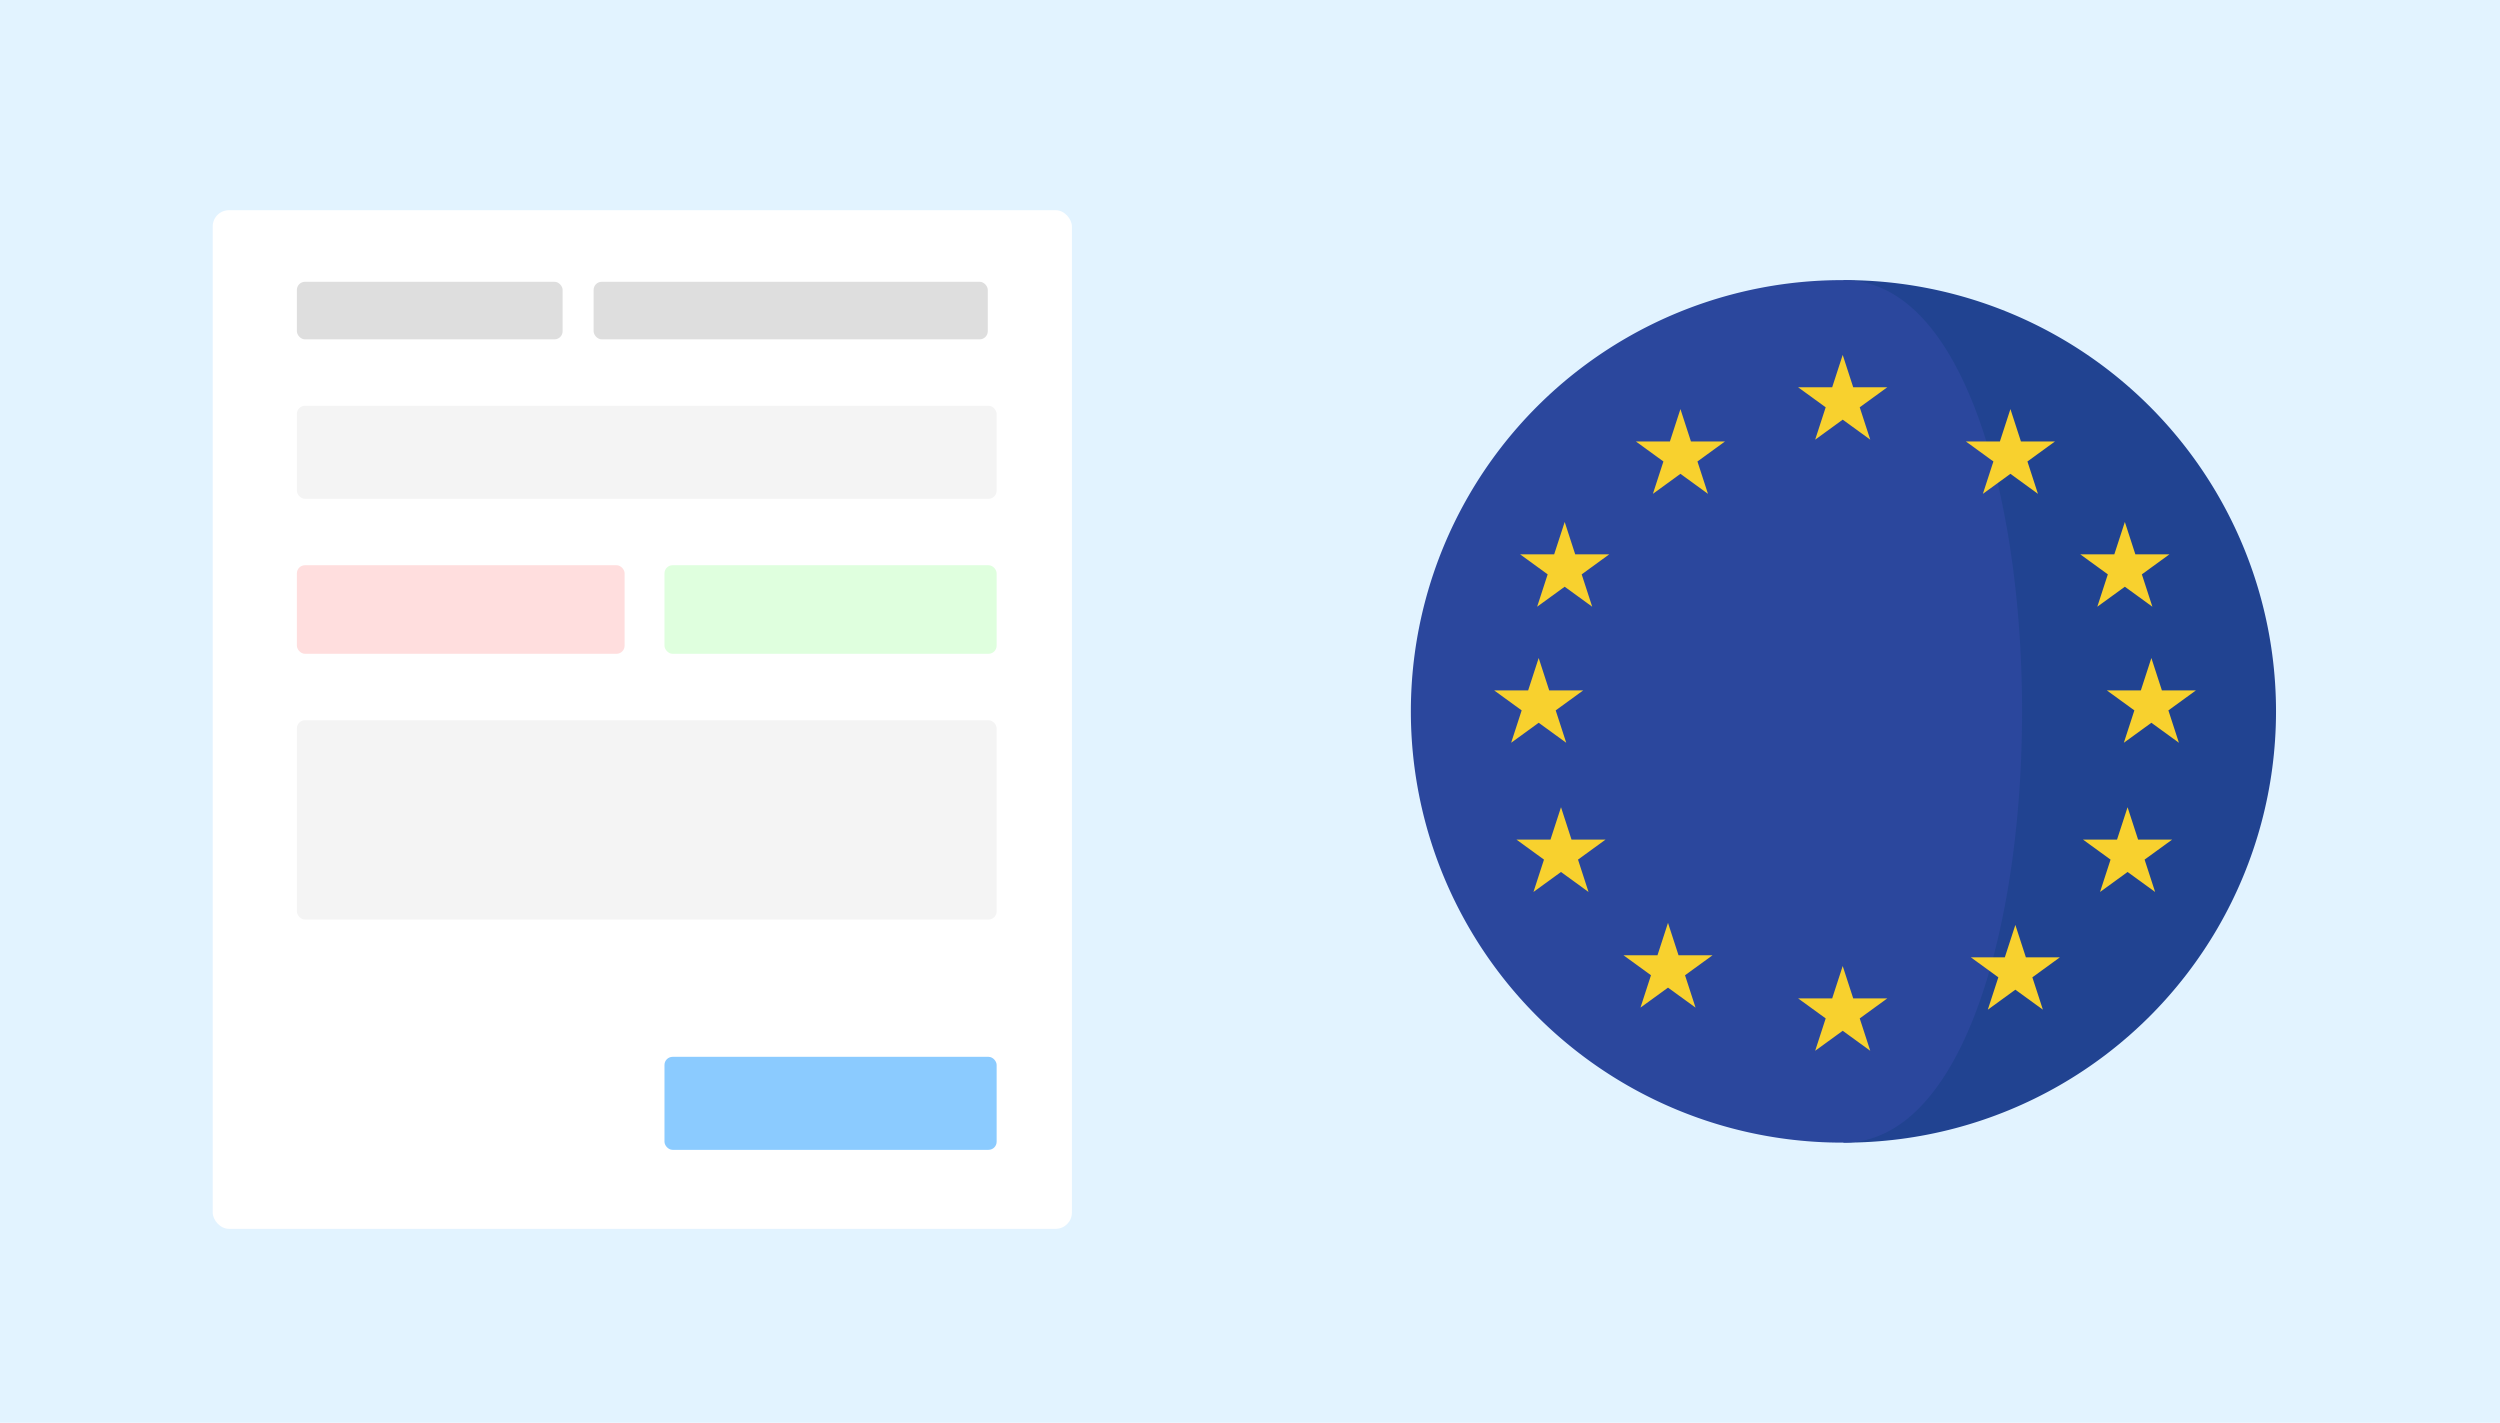 <svg xmlns="http://www.w3.org/2000/svg" xmlns:xlink="http://www.w3.org/1999/xlink" width="615" height="350" viewBox="0 0 615 350">
  <defs>
    <filter id="form-bg" x="49.333" y="48.707" width="217.364" height="256.586" filterUnits="userSpaceOnUse">
      <feOffset dy="2" input="SourceAlpha"/>
      <feGaussianBlur stdDeviation="1" result="blur"/>
      <feFlood flood-opacity="0.161"/>
      <feComposite operator="in" in2="blur"/>
      <feComposite in="SourceGraphic"/>
    </filter>
  </defs>
  <g id="hero-feature_gdpr_compatible" transform="translate(1502 -21494)">
    <rect id="Rectangle_203" data-name="Rectangle 203" width="615" height="350" transform="translate(-1502 21494)" fill="#e2f3ff"/>
    <g id="form" transform="translate(-1449.762 21543.707)">
      <g transform="matrix(1, 0, 0, 1, -52.24, -49.71)" filter="url(#form-bg)">
        <rect id="form-bg-2" data-name="form-bg" width="211.364" height="250.586" rx="4" transform="translate(52.33 49.71)" fill="#fff"/>
      </g>
      <g id="elements" transform="translate(20.795 19.611)">
        <rect id="element-button" width="81.713" height="22.88" rx="2" transform="translate(90.429 190.663)" fill="#8bcbff"/>
        <rect id="element-short" width="172.142" height="22.88" rx="2" transform="translate(0 30.506)" fill="#f4f4f4"/>
        <rect id="element-long" width="172.142" height="49.028" rx="2" transform="translate(0 107.861)" fill="#f4f4f4"/>
        <g id="element-yesno" transform="translate(0 69.727)">
          <rect id="Rectangle_32" data-name="Rectangle 32" width="80.623" height="21.79" rx="2" transform="translate(0 0)" fill="#ffdede"/>
          <rect id="Rectangle_33" data-name="Rectangle 33" width="81.713" height="21.79" rx="2" transform="translate(90.429 0)" fill="#dfffde"/>
        </g>
        <g id="element-header" transform="translate(0 0)">
          <rect id="Rectangle_30" data-name="Rectangle 30" width="65.37" height="14.164" rx="2" fill="#dedede"/>
          <rect id="Rectangle_31" data-name="Rectangle 31" width="96.966" height="14.164" rx="2" transform="translate(72.997)" fill="#dedede"/>
        </g>
      </g>
    </g>
    <g id="Group_1815" data-name="Group 1815" transform="translate(-1154.602 21562.91)">
      <path id="Path_1795" data-name="Path 1795" d="M236.835,0V212.177A106.089,106.089,0,1,0,236.835,0Z" transform="translate(-130.748)" fill="#214391"/>
      <path id="Path_1796" data-name="Path 1796" d="M106.087,0a106.089,106.089,0,1,0,0,212.177C164.68,212.177,164.68,0,106.087,0Z" fill="#2b479d"/>
      <g id="Group_1814" data-name="Group 1814" transform="translate(20.155 18.399)">
        <path id="Path_1797" data-name="Path 1797" d="M222.919,41.075l2.588,7.963h8.376l-6.775,4.921,2.588,7.963L222.919,57l-6.774,4.925,2.588-7.963-6.778-4.921h8.376Z" transform="translate(-137.168 -41.075)" fill="#f8d12e"/>
        <path id="Path_1798" data-name="Path 1798" d="M222.919,376.687l2.588,7.967h8.376l-6.775,4.921,2.588,7.963-6.775-4.921-6.774,4.921,2.588-7.963-6.778-4.921h8.376Z" transform="translate(-137.168 -226.354)" fill="#f8d12e"/>
        <path id="Path_1799" data-name="Path 1799" d="M315.03,70.82l2.586,7.965h8.375l-6.776,4.925,2.588,7.963-6.774-4.925-6.775,4.925,2.588-7.963-6.774-4.925h8.375Z" transform="translate(-188.02 -57.496)" fill="#f8d12e"/>
        <path id="Path_1800" data-name="Path 1800" d="M377.872,132.822l2.586,7.963h8.376l-6.776,4.923,2.588,7.963-6.774-4.921-6.776,4.921,2.588-7.963-6.776-4.923h8.374Z" transform="translate(-222.712 -91.725)" fill="#f8d12e"/>
        <path id="Path_1801" data-name="Path 1801" d="M379.368,289.473l2.586,7.967h8.375l-6.775,4.922,2.59,7.962-6.775-4.92-6.776,4.92,2.588-7.962L368.4,297.44h8.375Z" transform="translate(-223.537 -178.207)" fill="#f8d12e"/>
        <path id="Path_1802" data-name="Path 1802" d="M70.245,132.822l2.586,7.963H81.2l-6.774,4.923,2.586,7.963L70.24,148.75l-6.775,4.921,2.588-7.963-6.774-4.923h8.376Z" transform="translate(-52.883 -91.725)" fill="#f8d12e"/>
        <path id="Path_1803" data-name="Path 1803" d="M392.437,207.531l2.586,7.963H403.4l-6.775,4.921,2.588,7.965-6.774-4.92-6.776,4.92,2.59-7.965-6.777-4.921h8.374Z" transform="translate(-230.753 -132.969)" fill="#f8d12e"/>
        <path id="Path_1804" data-name="Path 1804" d="M55.958,207.531l2.586,7.963h8.374l-6.775,4.921,2.59,7.965-6.774-4.92-6.776,4.92,2.588-7.965L45,215.494h8.37Z" transform="translate(-44.995 -132.969)" fill="#f8d12e"/>
        <path id="Path_1805" data-name="Path 1805" d="M68.216,289.473,70.8,297.44h8.374L72.4,302.361l2.586,7.962-6.772-4.92-6.775,4.92,2.588-7.962-6.775-4.922h8.376Z" transform="translate(-51.762 -178.207)" fill="#f8d12e"/>
        <path id="Path_1806" data-name="Path 1806" d="M317.739,354.119l2.586,7.963H328.7l-6.777,4.925,2.59,7.963-6.774-4.921-6.777,4.921,2.59-7.963-6.776-4.925h8.375Z" transform="translate(-189.515 -213.895)" fill="#f8d12e"/>
        <path id="Path_1807" data-name="Path 1807" d="M133.8,70.82l2.586,7.965h8.376l-6.775,4.925,2.59,7.963L133.8,86.749l-6.774,4.925,2.588-7.963-6.775-4.925h8.374Z" transform="translate(-87.967 -57.496)" fill="#f8d12e"/>
        <path id="Path_1808" data-name="Path 1808" d="M126.975,352.982l2.588,7.967h8.376l-6.775,4.92,2.588,7.963-6.775-4.918-6.774,4.918,2.588-7.963-6.775-4.92h8.374Z" transform="translate(-84.201 -213.268)" fill="#f8d12e"/>
      </g>
    </g>
  </g>
</svg>
